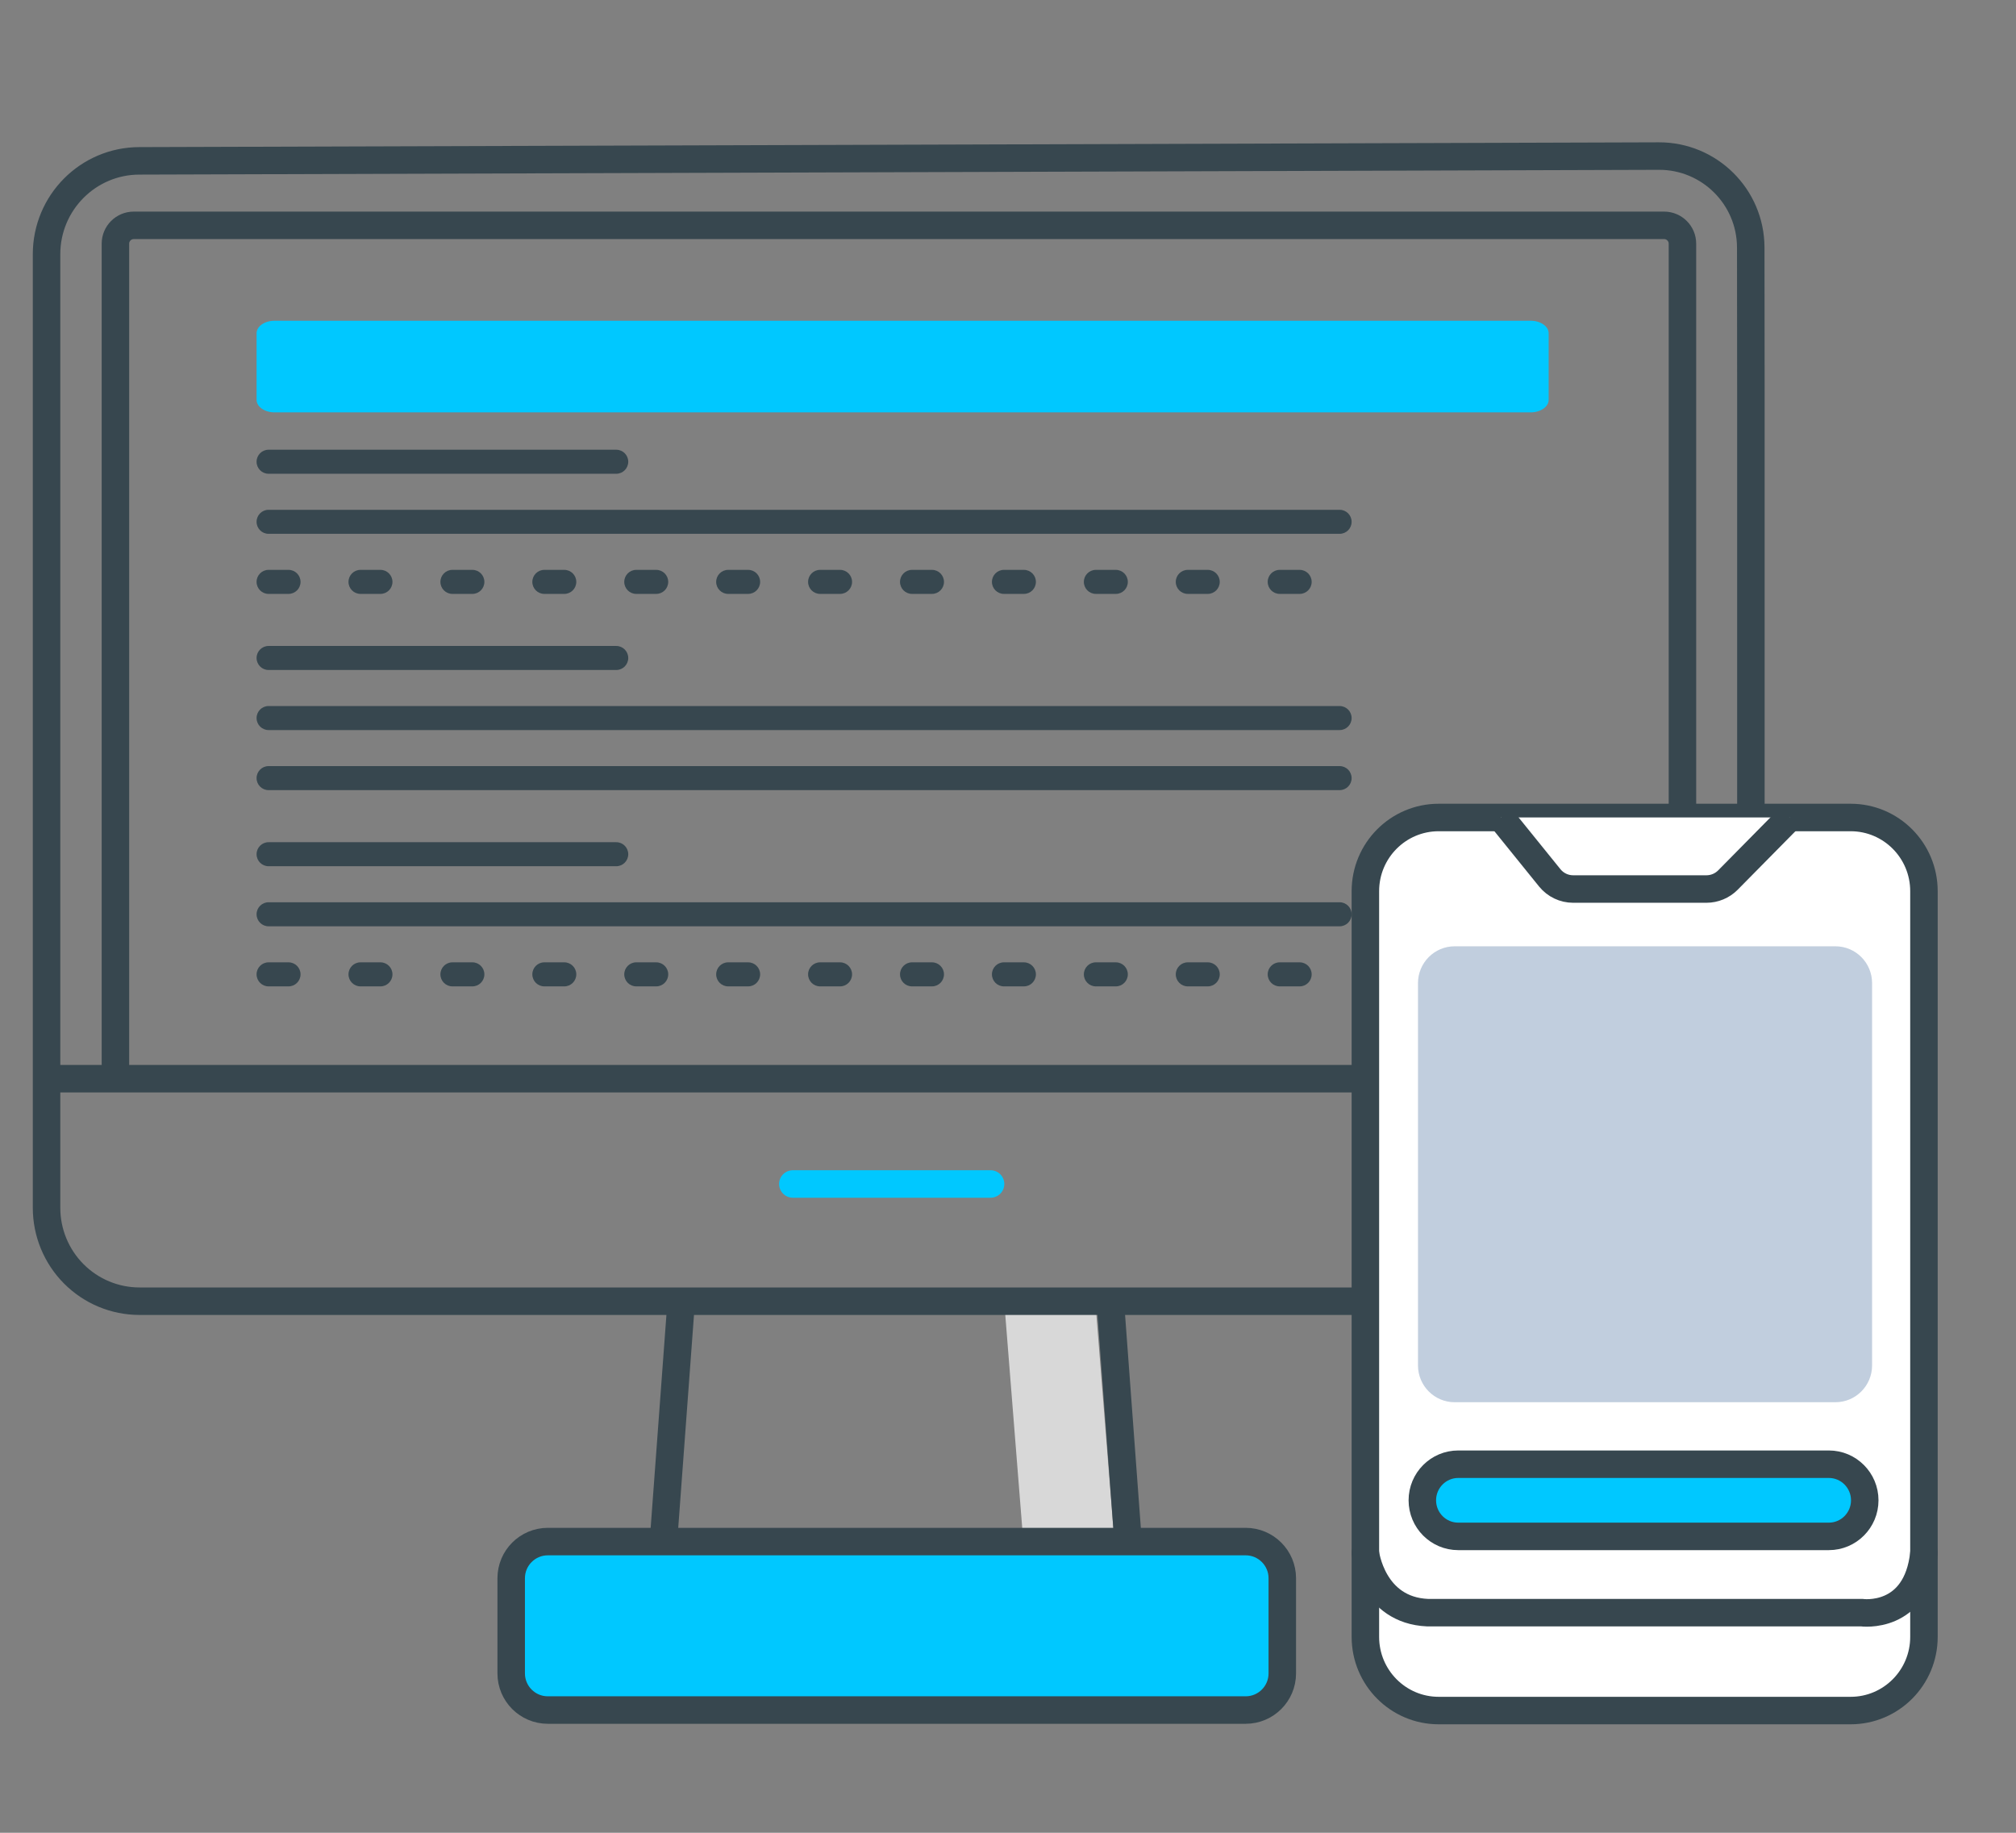 <?xml version="1.0" encoding="UTF-8"?> <svg xmlns="http://www.w3.org/2000/svg" width="220" height="200" viewBox="0 0 220 200" fill="none"><rect x="0" y="0" width="220" height="200" fill="#808080" stroke="none"/><path fill-rule="evenodd" clip-rule="evenodd" d="M119.595 142.866H109.653L111.641 167.839H121.583L119.595 142.866Z" fill="#D8D8D8"></path><path fill-rule="evenodd" clip-rule="evenodd" d="M191.069 42.701V131.802C191.069 134.505 190.001 137.096 188.099 139.007C186.197 140.918 183.618 141.992 180.928 141.992H15.221C12.531 141.992 9.952 140.918 8.05 139.007C6.148 137.096 5.08 134.505 5.08 131.802V27.742C5.08 22.115 9.62 17.553 15.221 17.553L181.023 17.031C186.546 17.013 191.037 21.476 191.054 26.999C191.054 27.006 191.054 27.014 191.054 27.021L191.069 42.701Z" stroke="#37474F" stroke-width="3" stroke-linecap="round"></path><path d="M5.08 117.711H191.069" stroke="#37474F" stroke-width="3"></path><path d="M74.34 141.991L72.398 168.223" stroke="#37474F" stroke-width="3"></path><path d="M121.161 141.991L123.103 168.223" stroke="#37474F" stroke-width="3"></path><path d="M135.933 168.223H59.785C57.575 168.223 55.785 170.014 55.785 172.223V182.607C55.785 184.816 57.575 186.607 59.785 186.607H135.933C138.142 186.607 139.933 184.816 139.933 182.607V172.223C139.933 170.014 138.142 168.223 135.933 168.223Z" fill="#00C8FF" stroke="#37474F" stroke-width="3"></path><path d="M86.52 129.201H108.097" stroke="#00C8FF" stroke-width="3" stroke-linecap="round"></path><path d="M12.596 118.137V26.591C12.596 25.486 13.491 24.591 14.596 24.591H181.6C182.704 24.591 183.6 25.486 183.6 26.591V118.137" stroke="#37474F" stroke-width="3"></path><path d="M167.033 35C168.119 35 169 35.611 169 36.364V43.636C169 44.389 168.119 45 167.033 45H29.967C28.881 45 28 44.389 28 43.636V36.364C28 35.611 28.881 35 29.967 35H167.033Z" fill="#00C8FF"></path><path d="M67.251 51.698H29.307C28.585 51.698 27.999 51.111 27.999 50.387C27.999 49.663 28.585 49.076 29.307 49.076H67.251C67.974 49.076 68.559 49.663 68.559 50.387C68.559 51.111 67.974 51.698 67.251 51.698Z" fill="#37474F"></path><path d="M146.19 58.253H29.307C28.585 58.253 27.999 57.666 27.999 56.942C27.999 56.218 28.585 55.631 29.307 55.631H146.19C146.913 55.631 147.499 56.218 147.499 56.942C147.499 57.666 146.913 58.253 146.19 58.253Z" fill="#37474F"></path><path d="M141.829 64.808H139.649C138.926 64.808 138.34 64.222 138.34 63.497C138.34 62.773 138.926 62.186 139.649 62.186H141.829C142.552 62.186 143.138 62.773 143.138 63.497C143.138 64.222 142.552 64.808 141.829 64.808ZM131.798 64.808H129.618C128.895 64.808 128.309 64.222 128.309 63.497C128.309 62.773 128.895 62.186 129.618 62.186H131.798C132.521 62.186 133.107 62.773 133.107 63.497C133.107 64.222 132.521 64.808 131.798 64.808ZM121.767 64.808H119.587C118.864 64.808 118.278 64.222 118.278 63.497C118.278 62.773 118.864 62.186 119.587 62.186H121.767C122.49 62.186 123.076 62.773 123.076 63.497C123.076 64.222 122.49 64.808 121.767 64.808ZM111.736 64.808H109.555C108.833 64.808 108.247 64.222 108.247 63.497C108.247 62.773 108.833 62.186 109.555 62.186H111.736C112.459 62.186 113.045 62.773 113.045 63.497C113.045 64.222 112.459 64.808 111.736 64.808ZM101.705 64.808H99.525C98.802 64.808 98.216 64.222 98.216 63.497C98.216 62.773 98.802 62.186 99.525 62.186H101.705C102.428 62.186 103.014 62.773 103.014 63.497C103.014 64.222 102.428 64.808 101.705 64.808ZM91.674 64.808H89.493C88.771 64.808 88.185 64.222 88.185 63.497C88.185 62.773 88.771 62.186 89.493 62.186H91.674C92.397 62.186 92.983 62.773 92.983 63.497C92.983 64.222 92.397 64.808 91.674 64.808ZM81.643 64.808H79.463C78.74 64.808 78.154 64.222 78.154 63.497C78.154 62.773 78.74 62.186 79.463 62.186H81.643C82.366 62.186 82.951 62.773 82.951 63.497C82.951 64.222 82.366 64.808 81.643 64.808ZM71.612 64.808H69.431C68.709 64.808 68.123 64.222 68.123 63.497C68.123 62.773 68.709 62.186 69.431 62.186H71.612C72.335 62.186 72.921 62.773 72.921 63.497C72.921 64.222 72.335 64.808 71.612 64.808ZM61.581 64.808H59.4C58.678 64.808 58.092 64.222 58.092 63.497C58.092 62.773 58.678 62.186 59.4 62.186H61.581C62.304 62.186 62.889 62.773 62.889 63.497C62.889 64.222 62.304 64.808 61.581 64.808ZM51.55 64.808H49.369C48.647 64.808 48.061 64.222 48.061 63.497C48.061 62.773 48.647 62.186 49.369 62.186H51.55C52.273 62.186 52.858 62.773 52.858 63.497C52.858 64.222 52.273 64.808 51.55 64.808ZM41.519 64.808H39.338C38.616 64.808 38.03 64.222 38.03 63.497C38.03 62.773 38.616 62.186 39.338 62.186H41.519C42.242 62.186 42.828 62.773 42.828 63.497C42.828 64.222 42.242 64.808 41.519 64.808ZM31.488 64.808H29.307C28.585 64.808 27.999 64.222 27.999 63.497C27.999 62.773 28.585 62.186 29.307 62.186H31.488C32.211 62.186 32.797 62.773 32.797 63.497C32.797 64.222 32.211 64.808 31.488 64.808Z" fill="#37474F"></path><path d="M67.251 73.112H29.307C28.585 73.112 27.999 72.525 27.999 71.801C27.999 71.077 28.585 70.49 29.307 70.49H67.251C67.974 70.49 68.559 71.077 68.559 71.801C68.559 72.525 67.974 73.112 67.251 73.112Z" fill="#37474F"></path><path d="M146.19 79.667H29.307C28.585 79.667 27.999 79.08 27.999 78.356C27.999 77.632 28.585 77.045 29.307 77.045H146.19C146.913 77.045 147.499 77.632 147.499 78.356C147.499 79.08 146.913 79.667 146.19 79.667Z" fill="#37474F"></path><path d="M146.19 86.222H29.307C28.585 86.222 27.999 85.635 27.999 84.911C27.999 84.187 28.585 83.6 29.307 83.6H146.19C146.913 83.6 147.499 84.187 147.499 84.911C147.499 85.635 146.913 86.222 146.19 86.222Z" fill="#37474F"></path><path d="M67.251 94.526H29.307C28.585 94.526 27.999 93.939 27.999 93.215C27.999 92.491 28.585 91.904 29.307 91.904H67.251C67.974 91.904 68.559 92.491 68.559 93.215C68.559 93.939 67.974 94.526 67.251 94.526Z" fill="#37474F"></path><path d="M146.19 101.081H29.307C28.585 101.081 27.999 100.494 27.999 99.77C27.999 99.046 28.585 98.459 29.307 98.459H146.19C146.913 98.459 147.499 99.046 147.499 99.77C147.499 100.494 146.913 101.081 146.19 101.081Z" fill="#37474F"></path><path d="M141.829 107.637H139.649C138.926 107.637 138.34 107.05 138.34 106.325C138.34 105.601 138.926 105.014 139.649 105.014H141.829C142.552 105.014 143.138 105.601 143.138 106.325C143.138 107.05 142.552 107.637 141.829 107.637ZM131.798 107.637H129.618C128.895 107.637 128.309 107.05 128.309 106.325C128.309 105.601 128.895 105.014 129.618 105.014H131.798C132.521 105.014 133.107 105.601 133.107 106.325C133.107 107.05 132.521 107.637 131.798 107.637ZM121.767 107.637H119.587C118.864 107.637 118.278 107.05 118.278 106.325C118.278 105.601 118.864 105.014 119.587 105.014H121.767C122.49 105.014 123.076 105.601 123.076 106.325C123.076 107.05 122.49 107.637 121.767 107.637ZM111.736 107.637H109.555C108.833 107.637 108.247 107.05 108.247 106.325C108.247 105.601 108.833 105.014 109.555 105.014H111.736C112.459 105.014 113.045 105.601 113.045 106.325C113.045 107.05 112.459 107.637 111.736 107.637ZM101.705 107.637H99.525C98.802 107.637 98.216 107.05 98.216 106.325C98.216 105.601 98.802 105.014 99.525 105.014H101.705C102.428 105.014 103.014 105.601 103.014 106.325C103.014 107.05 102.428 107.637 101.705 107.637ZM91.674 107.637H89.493C88.771 107.637 88.185 107.05 88.185 106.325C88.185 105.601 88.771 105.014 89.493 105.014H91.674C92.397 105.014 92.983 105.601 92.983 106.325C92.983 107.05 92.397 107.637 91.674 107.637ZM81.643 107.637H79.463C78.74 107.637 78.154 107.05 78.154 106.325C78.154 105.601 78.74 105.014 79.463 105.014H81.643C82.366 105.014 82.951 105.601 82.951 106.325C82.951 107.05 82.366 107.637 81.643 107.637ZM71.612 107.637H69.431C68.709 107.637 68.123 107.05 68.123 106.325C68.123 105.601 68.709 105.014 69.431 105.014H71.612C72.335 105.014 72.921 105.601 72.921 106.325C72.921 107.05 72.335 107.637 71.612 107.637ZM61.581 107.637H59.4C58.678 107.637 58.092 107.05 58.092 106.325C58.092 105.601 58.678 105.014 59.4 105.014H61.581C62.304 105.014 62.889 105.601 62.889 106.325C62.889 107.05 62.304 107.637 61.581 107.637ZM51.55 107.637H49.369C48.647 107.637 48.061 107.05 48.061 106.325C48.061 105.601 48.647 105.014 49.369 105.014H51.55C52.273 105.014 52.858 105.601 52.858 106.325C52.858 107.05 52.273 107.637 51.55 107.637ZM41.519 107.637H39.338C38.616 107.637 38.03 107.05 38.03 106.325C38.03 105.601 38.616 105.014 39.338 105.014H41.519C42.242 105.014 42.828 105.601 42.828 106.325C42.828 107.05 42.242 107.637 41.519 107.637ZM31.488 107.637H29.307C28.585 107.637 27.999 107.05 27.999 106.325C27.999 105.601 28.585 105.014 29.307 105.014H31.488C32.211 105.014 32.797 105.601 32.797 106.325C32.797 107.05 32.211 107.637 31.488 107.637Z" fill="#37474F"></path><path fill-rule="evenodd" clip-rule="evenodd" d="M166.352 89.537C159.675 89.537 156.337 92.67 156.337 98.936C156.337 105.201 156.337 131.922 156.337 179.099C156.337 181.31 157.319 182.969 159.283 184.074C162.228 185.733 161.939 185.51 164.584 186.286C166.348 186.803 167.722 186.987 168.708 186.839C164.782 187.286 161.64 187.47 159.283 187.391C155.746 187.273 154.022 186.377 152.803 185.733C151.989 185.304 151.007 184.198 149.857 182.416V94.513C149.464 91.947 150.643 90.295 153.392 89.558C156.141 88.821 160.461 88.814 166.352 89.537Z" fill="#D8D8D8"></path><path d="M201.955 89.208H157C152.582 89.208 149 92.807 149 97.248V178.622C149 183.063 152.582 186.662 157 186.662H201.955C206.373 186.662 209.955 183.063 209.955 178.622V97.248C209.955 92.807 206.373 89.208 201.955 89.208Z" fill="white" stroke="#37474F" stroke-width="3"></path><path d="M200.295 103.264H158.741C156.532 103.264 154.741 105.063 154.741 107.284V148.996C154.741 151.216 156.532 153.016 158.741 153.016H200.295C202.504 153.016 204.295 151.216 204.295 148.996V107.284C204.295 105.063 202.504 103.264 200.295 103.264Z" fill="#C1CEDE"></path><path d="M199.576 159.781H159.133C156.969 159.781 155.215 161.544 155.215 163.719C155.215 165.894 156.969 167.657 159.133 167.657H199.576C201.74 167.657 203.494 165.894 203.494 163.719C203.494 161.544 201.74 159.781 199.576 159.781Z" fill="#00C8FF" stroke="#37474F" stroke-width="3"></path><path fill-rule="evenodd" clip-rule="evenodd" d="M163.792 89.203L169.13 95.807C169.755 96.571 170.687 97.013 171.67 97.014H186.227C187.1 97.011 187.936 96.663 188.555 96.043L195.304 89.203" fill="white"></path><path d="M163.792 89.203L169.13 95.807C169.755 96.571 170.687 97.013 171.67 97.014H186.227C187.1 97.011 187.936 96.663 188.555 96.043L195.304 89.203" stroke="#37474F" stroke-width="3"></path><path d="M149 169.471C149 169.471 149.753 175.72 155.796 175.98H203.159C203.159 175.98 209.179 176.832 209.955 169.471" stroke="#37474F" stroke-width="3" stroke-linecap="round"></path></svg> 